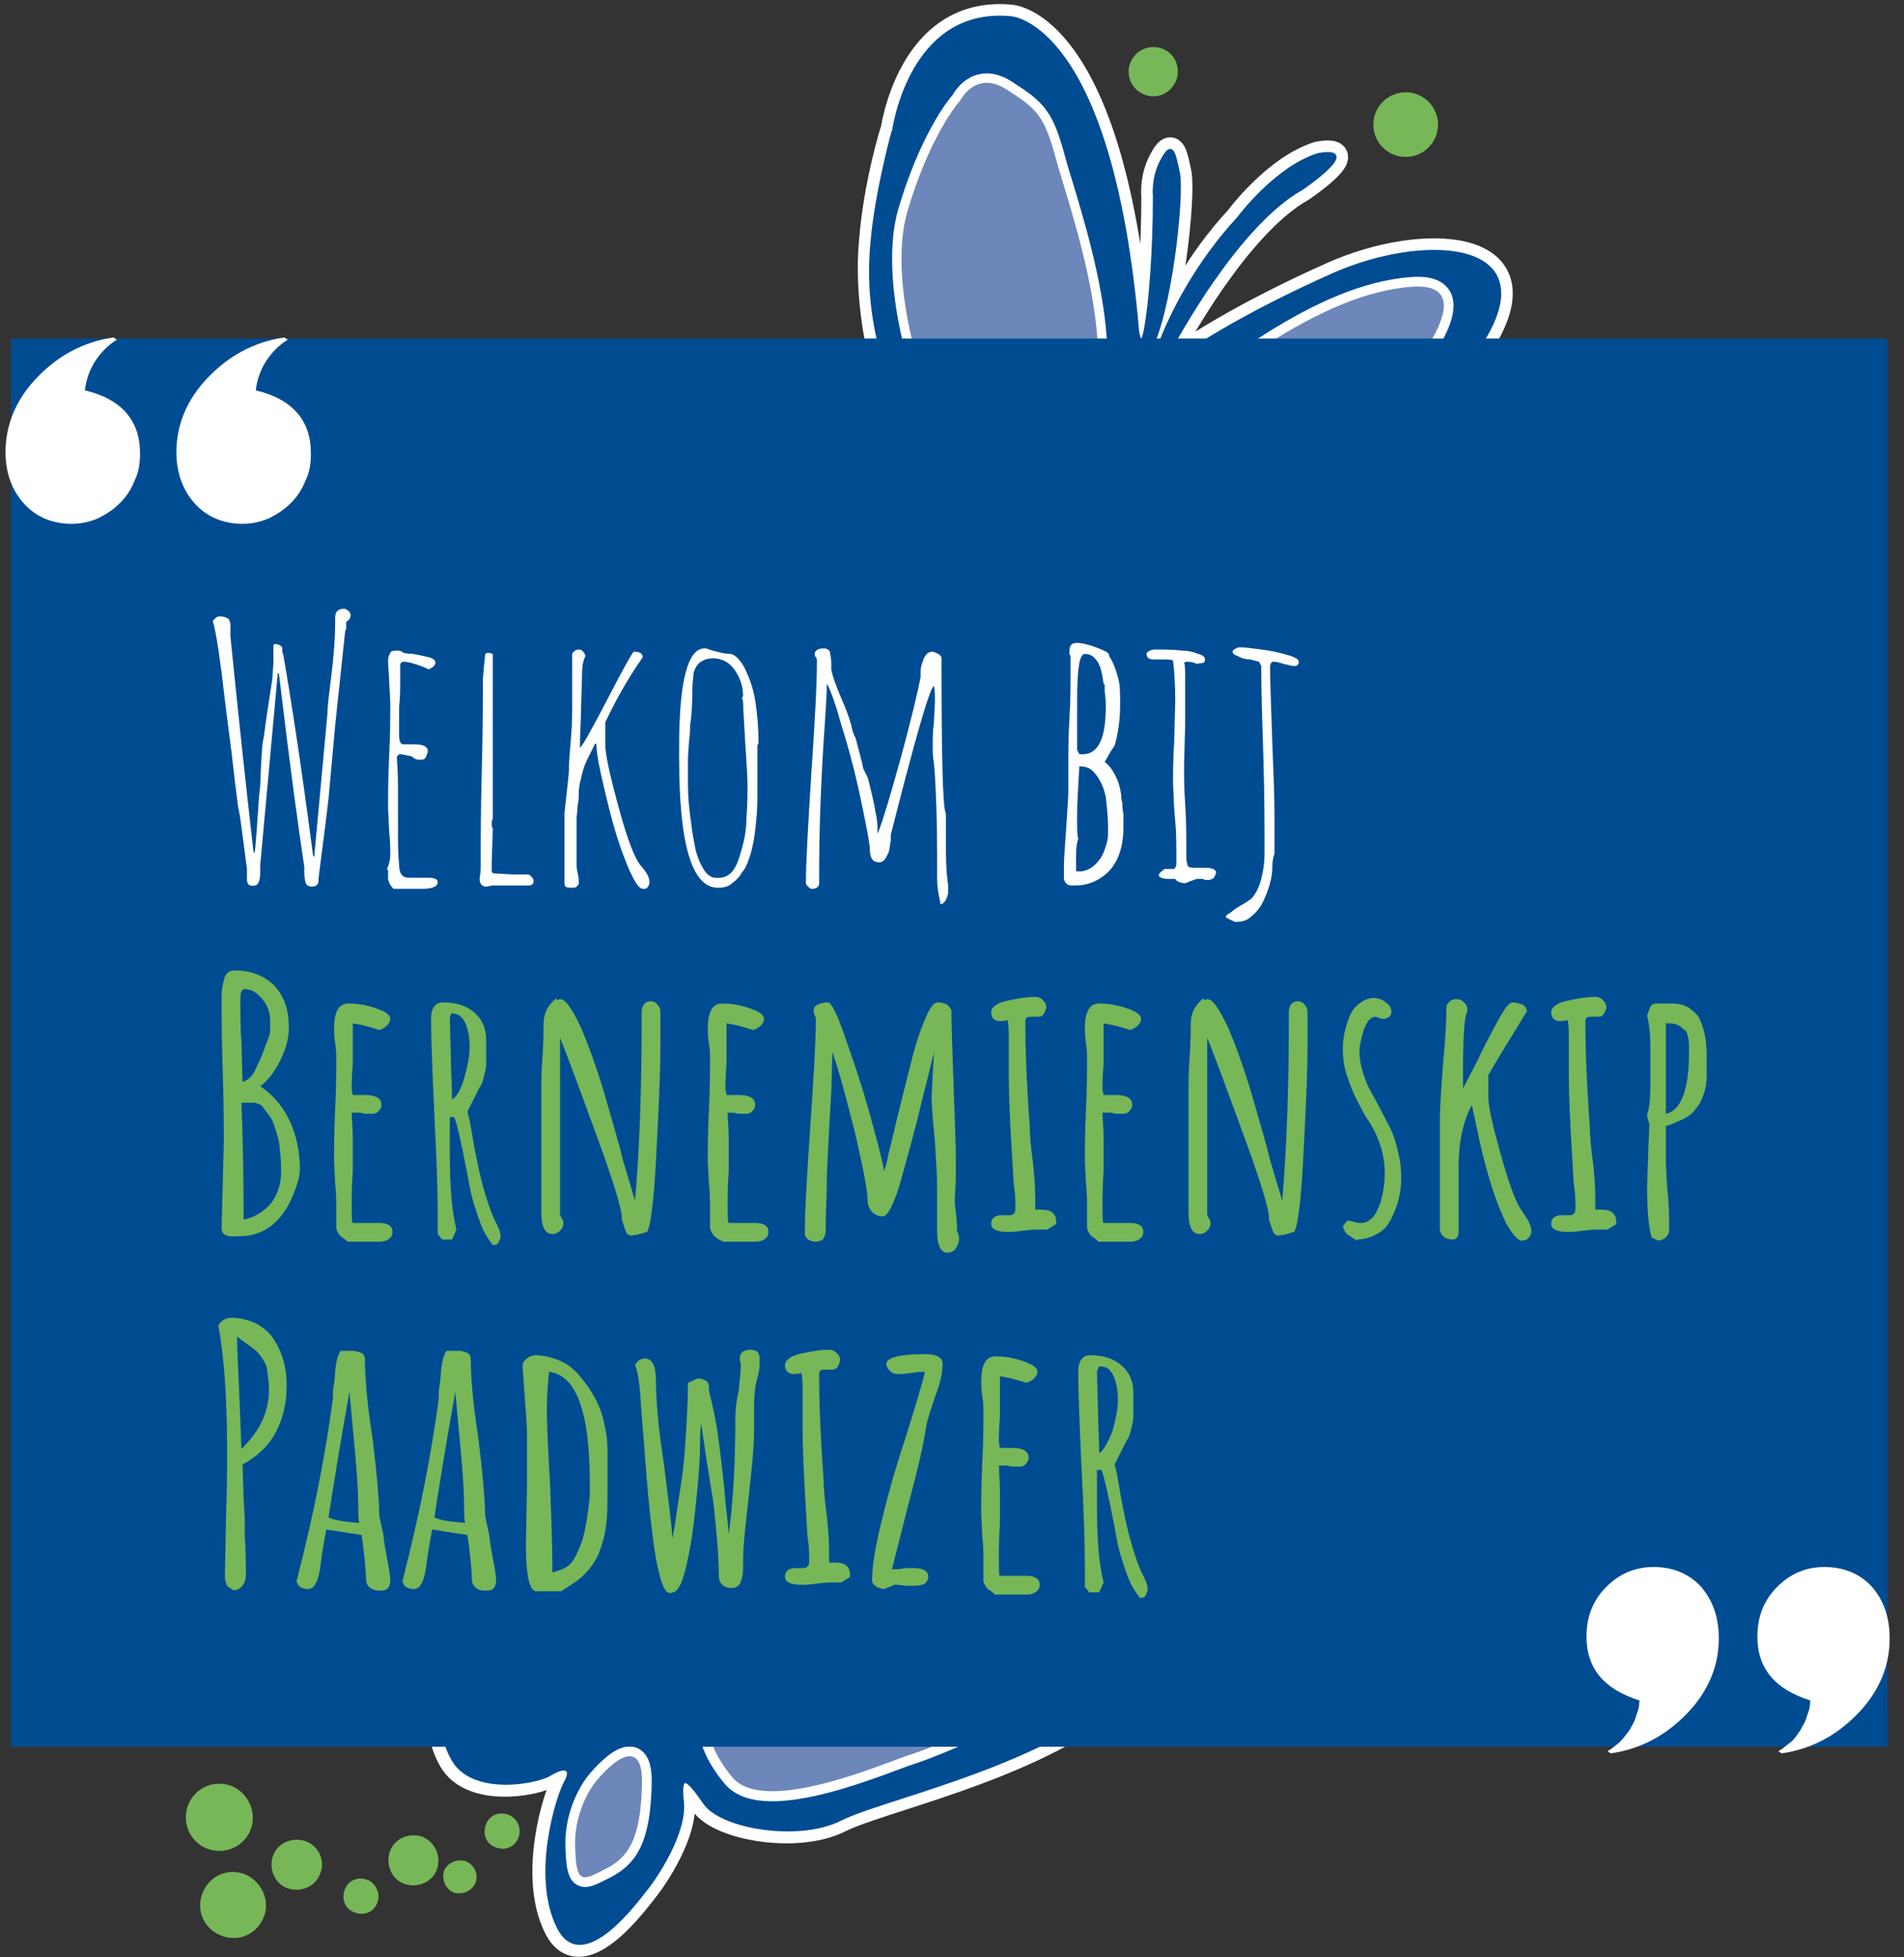 <svg xmlns="http://www.w3.org/2000/svg" xmlns:xlink="http://www.w3.org/1999/xlink" id="Laag_1" x="0px" y="0px" viewBox="0 0 172.7 177.5" xml:space="preserve"><rect x="0" y="0" width="172.7" height="177.5" fill="#333333" stroke="none"/><g>	<g>		<defs>			<rect id="SVGID_1_" x="76.4" y="-1.2" width="71.4" height="73.2"></rect>		</defs>		<clipPath id="SVGID_00000001622092056369959650000010961017696201723033_">			<use xlink:href="#SVGID_1_"></use>		</clipPath>					<path clip-path="url(#SVGID_00000001622092056369959650000010961017696201723033_)" fill="none" stroke="#FFFFFF" stroke-width="2.355" d="   M81,11.9c0,0-1.5,4.8-1.9,9.9c-0.5,5,0.7,10.9,1.6,12.8c0.6,1.4,2.4,8.6,8.9,11.1c0,0,0.4,0.6-0.8,1c0,0-5,3.7-5.3,5.7   c0,0-0.8,2.4,1.7,4.6c2.6,2.3,7.2-0.8,8-2c0.8-1.2,1.6-1.3,1.5,0.1c-0.2,1.4,0.3,9,3.8,12.6c3.5,3.6,5.5-5.1,5.8-6.3   c0.3-1.2,1.4-6,0.1-8.5c-1.3-2.5-0.3-2.1,1.8-0.6c2.1,1.5,8.5,0.1,11.1-3.1c2.6-3.2,12.5-10.2,17.5-18.8c4.9-8.6-5.8-9.1-13.9-5.5   c-8.1,3.6-13.6,7.1-15.1,8.5c-1.5,1.4,0-1.2,0.4-1.8c0.4-0.7,6-11.2,11.9-14.5c0,0,5.6-3.8,1.5-3.1c-3.9,1.2-7.3,5.8-7.3,5.8   c-3.7,4-6.1,8.6-7.3,11.9c-1.2,3.3-0.8,0.3-0.8,0.3c2-3.6,3.1-14.3,2.7-16.3c-0.4-1.9-0.6-2.9-1.5-1.2c-0.9,1.6-0.7,3.3-0.7,3.3   c0,5.1-0.4,9.9-0.8,12c-0.4,2.2-0.7,0.3-0.7,0.3C100.8,2.1,91.7,1.6,91.7,1.6C82.4,0.7,81,12.1,81,12.1"></path>		<path clip-path="url(#SVGID_00000001622092056369959650000010961017696201723033_)" fill="#004C93" d="M81,11.9   c0,0-1.5,5.4-1.9,9.9c-0.3,3.1-0.3,7,1.6,12.8c0.5,1.5,2.4,8.6,8.9,11.1c0,0,0.4,0.6-0.8,1c0,0-5,3.7-5.3,5.7c0,0-0.8,2.4,1.7,4.6   c2.6,2.3,7.2-0.8,8-2c0.8-1.2,1.6-1.3,1.5,0.1c-0.2,1.4,0.3,9,3.8,12.6c3.5,3.6,5.5-5.1,5.8-6.3c0.3-1.2,1.4-6,0.1-8.5   c-1.3-2.5-0.3-2.1,1.8-0.6c2.1,1.5,8.5,0.1,11.1-3.1c2.6-3.2,12.5-10.2,17.5-18.8c4.9-8.6-5.8-9.1-13.9-5.5   c-8.1,3.6-13.6,7.1-15.1,8.5c-1.5,1.4,0-1.2,0.4-1.8c0.4-0.7,6-11.2,11.9-14.5c0,0,5.6-3.8,1.5-3.1c-3.9,1.2-7.3,5.8-7.3,5.8   c-3.7,4-6.1,8.6-7.3,11.9c-1.2,3.3-0.8,0.3-0.8,0.3c2-3.6,3.1-14.3,2.7-16.3c-0.4-1.9-0.6-2.9-1.5-1.2c-0.9,1.6-0.7,3.3-0.7,3.3   c0,5.1-0.4,9.9-0.8,12c-0.4,2.2-0.7,0.3-0.7,0.3C100.8,2.1,91.7,1.6,91.7,1.6C82.4,0.7,81,12.1,81,12.1"></path>					<path clip-path="url(#SVGID_00000001622092056369959650000010961017696201723033_)" fill="none" stroke="#004C93" stroke-width="0.257" d="   M81,11.9c0,0-1.5,5.4-1.9,9.9c-0.3,3.1-0.3,7,1.6,12.8c0.5,1.5,2.4,8.6,8.9,11.1c0,0,0.4,0.6-0.8,1c0,0-5,3.7-5.3,5.7   c0,0-0.8,2.4,1.7,4.6c2.6,2.3,7.2-0.8,8-2c0.8-1.2,1.6-1.3,1.5,0.1c-0.2,1.4,0.3,9,3.8,12.6c3.5,3.6,5.5-5.1,5.8-6.3   c0.3-1.2,1.4-6,0.1-8.5c-1.3-2.5-0.3-2.1,1.8-0.6c2.1,1.5,8.5,0.1,11.1-3.1c2.6-3.2,12.5-10.2,17.5-18.8c4.9-8.6-5.8-9.1-13.9-5.5   c-8.1,3.6-13.6,7.1-15.1,8.5c-1.5,1.4,0-1.2,0.4-1.8c0.4-0.7,6-11.2,11.9-14.5c0,0,5.6-3.8,1.5-3.1c-3.9,1.2-7.3,5.8-7.3,5.8   c-3.7,4-6.1,8.6-7.3,11.9c-1.2,3.3-0.8,0.3-0.8,0.3c2-3.6,3.1-14.3,2.7-16.3c-0.4-1.9-0.6-2.9-1.5-1.2c-0.9,1.6-0.7,3.3-0.7,3.3   c0,5.1-0.4,9.9-0.8,12c-0.4,2.2-0.7,0.3-0.7,0.3C100.8,2.1,91.7,1.6,91.7,1.6C82.4,0.7,81,12.1,81,12.1"></path>		<path clip-path="url(#SVGID_00000001622092056369959650000010961017696201723033_)" fill="#004C93" d="M177.5-15.5   c0,0-1.5,5.4-1.9,9.9c-0.3,3.1-0.3,7,1.6,12.8c0.5,1.5,2.4,8.6,8.9,11.1c0,0,0.4,0.6-0.8,1c0,0-5,3.7-5.3,5.7c0,0-0.8,2.4,1.7,4.6   c2.6,2.3,7.2-0.8,8-2c0.8-1.2,1.7-1.3,1.5,0.1c-0.2,1.4,0.3,9,3.8,12.6c3.5,3.6,5.5-5.1,5.8-6.3c0.3-1.2,1.4-6,0.1-8.5   c-1.3-2.5-0.3-2.1,1.8-0.6c2.1,1.5,8.5,0.1,11.1-3.1c2.6-3.2,12.5-10.2,17.5-18.8c4.9-8.6-5.8-9.1-13.9-5.5   c-8.1,3.6-13.6,7.1-15.1,8.5c-1.5,1.4,0-1.2,0.4-1.8s6-11.2,11.9-14.5c0,0,5.7-3.8,1.5-3.1c-3.9,1.2-7.3,5.8-7.3,5.8   c-3.7,4-6.1,8.6-7.3,11.9c-1.2,3.3-0.8,0.3-0.8,0.3c2-3.6,3.1-14.3,2.7-16.3c-0.4-1.9-0.6-2.9-1.5-1.2c-0.9,1.6-0.7,3.3-0.7,3.3   c0,5.1-0.4,9.9-0.8,12c-0.4,2.2-0.7,0.3-0.7,0.3c-2.4-27.8-11.5-28.3-11.5-28.3c-9.3-0.9-10.6,10.5-10.6,10.5"></path>					<path clip-path="url(#SVGID_00000001622092056369959650000010961017696201723033_)" fill="none" stroke="#004C93" stroke-width="0.257" d="   M177.5-15.5c0,0-1.5,5.4-1.9,9.9c-0.3,3.1-0.3,7,1.6,12.8c0.5,1.5,2.4,8.6,8.9,11.1c0,0,0.4,0.6-0.8,1c0,0-5,3.7-5.3,5.7   c0,0-0.8,2.4,1.7,4.6c2.6,2.3,7.2-0.8,8-2c0.8-1.2,1.7-1.3,1.5,0.1c-0.2,1.4,0.3,9,3.8,12.6c3.5,3.6,5.5-5.1,5.8-6.3   c0.3-1.2,1.4-6,0.1-8.5c-1.3-2.5-0.3-2.1,1.8-0.6c2.1,1.5,8.5,0.1,11.1-3.1c2.6-3.2,12.5-10.2,17.5-18.8c4.9-8.6-5.8-9.1-13.9-5.5   c-8.1,3.6-13.6,7.1-15.1,8.5c-1.5,1.4,0-1.2,0.4-1.8s6-11.2,11.9-14.5c0,0,5.7-3.8,1.5-3.1c-3.9,1.2-7.3,5.8-7.3,5.8   c-3.7,4-6.1,8.6-7.3,11.9c-1.2,3.3-0.8,0.3-0.8,0.3c2-3.6,3.1-14.3,2.7-16.3c-0.4-1.9-0.6-2.9-1.5-1.2c-0.9,1.6-0.7,3.3-0.7,3.3   c0,5.1-0.4,9.9-0.8,12c-0.4,2.2-0.7,0.3-0.7,0.3c-2.4-27.8-11.5-28.3-11.5-28.3c-9.3-0.9-10.6,10.5-10.6,10.5"></path>					<path clip-path="url(#SVGID_00000001622092056369959650000010961017696201723033_)" fill="none" stroke="#FFFFFF" stroke-width="1.962" d="   M97.3,54.1c0,0,1.8-6.4,3.4-1.4c1.6,5,1.1,6.8-0.2,8.5s-1.6,2.2-2.9-1C96.4,57,97.3,54.1,97.3,54.1z"></path>		<path clip-path="url(#SVGID_00000001622092056369959650000010961017696201723033_)" fill="#6D87BA" d="M97.3,54.1   c0,0,1.8-6.4,3.4-1.4c1.6,5,1.1,6.8-0.2,8.5s-1.6,2.2-2.9-1C96.4,57,97.3,54.1,97.3,54.1"></path>					<path clip-path="url(#SVGID_00000001622092056369959650000010961017696201723033_)" fill="none" stroke="#6D87BA" stroke-width="0.257" d="   M97.3,54.1c0,0,1.8-6.4,3.4-1.4c1.6,5,1.1,6.8-0.2,8.5s-1.6,2.2-2.9-1C96.4,57,97.3,54.1,97.3,54.1z"></path>					<path clip-path="url(#SVGID_00000001622092056369959650000010961017696201723033_)" fill="none" stroke="#FFFFFF" stroke-width="1.57" d="   M90.4,48.8c0,0,3-0.9,1,1.2c-1.9,2.1-1.9,2.8-4.3,2.8c-2.3-0.1-1.2-1.4-0.4-1.7C87.5,50.8,89.7,49.3,90.4,48.8z"></path>		<path clip-path="url(#SVGID_00000001622092056369959650000010961017696201723033_)" fill="#6D87BA" d="M90.4,48.8c0,0,3-0.9,1,1.2   c-1.9,2.1-1.9,2.8-4.3,2.8c-2.3-0.1-1.2-1.4-0.4-1.7C87.5,50.8,89.7,49.3,90.4,48.8"></path>					<path clip-path="url(#SVGID_00000001622092056369959650000010961017696201723033_)" fill="none" stroke="#6D87BA" stroke-width="0.257" d="   M90.4,48.8c0,0,3-0.9,1,1.2c-1.9,2.1-1.9,2.8-4.3,2.8c-2.3-0.1-1.2-1.4-0.4-1.7C87.5,50.8,89.7,49.3,90.4,48.8z"></path>					<path clip-path="url(#SVGID_00000001622092056369959650000010961017696201723033_)" fill="none" stroke="#FFFFFF" stroke-width="1.962" d="   M87.2,9.2c0,0,1.3-2.7,4-1c2.8,1.8,3.4,2.3,4.5,6.4c1.1,4.1,7,20.1,1.4,25.4c-5.6,5.3-9.8-1.2-11.4-2.3c-1.6-1.1-5.1-12-3.3-18.4   C84.3,12.8,86.8,9.6,87.2,9.2z"></path>					<path clip-path="url(#SVGID_00000001622092056369959650000010961017696201723033_)" fill="none" stroke="#FFFFFF" stroke-width="1.962" d="   M103.9,44.1c0,0-2.4-4.1,2.2-6.8c4.6-2.7,13.4-10.6,22-11.2c8.6-0.6-5.5,13.7-7,15c-1.5,1.3-9.5,10.2-13.2,7.9   C104.1,46.7,104.2,44.5,103.9,44.1z"></path>		<path clip-path="url(#SVGID_00000001622092056369959650000010961017696201723033_)" fill="#6D87BA" d="M103.9,44.1   c0,0-2.4-4.1,2.2-6.8c4.6-2.7,13.4-10.6,22-11.2c8.6-0.6-5.5,13.7-7,15c-1.5,1.3-9.5,10.2-13.2,7.9   C104.1,46.7,104.2,44.5,103.9,44.1"></path>					<path clip-path="url(#SVGID_00000001622092056369959650000010961017696201723033_)" fill="none" stroke="#6D87BA" stroke-width="0.196" d="   M103.9,44.1c0,0-2.4-4.1,2.2-6.8c4.6-2.7,13.4-10.6,22-11.2c8.6-0.6-5.5,13.7-7,15c-1.5,1.3-9.5,10.2-13.2,7.9   C104.1,46.7,104.2,44.5,103.9,44.1z"></path>		<path clip-path="url(#SVGID_00000001622092056369959650000010961017696201723033_)" fill="#6D87BA" d="M87.2,9.2c0,0,1.3-2.7,4-1   c2.8,1.8,3.4,2.3,4.5,6.4c1.1,4.1,7,20.1,1.4,25.4c-5.6,5.3-9.8-1.2-11.4-2.3c-1.6-1.1-5.1-12-3.3-18.4   C84.3,12.8,86.8,9.6,87.2,9.2"></path>					<path clip-path="url(#SVGID_00000001622092056369959650000010961017696201723033_)" fill="none" stroke="#6D87BA" stroke-width="0.257" d="   M87.2,9.2c0,0,1.3-2.7,4-1c2.8,1.8,3.4,2.3,4.5,6.4c1.1,4.1,7,20.1,1.4,25.4c-5.6,5.3-9.8-1.2-11.4-2.3c-1.6-1.1-5.1-12-3.3-18.4   C84.3,12.8,86.8,9.6,87.2,9.2z"></path>	</g>	<g>		<path fill="#77B758" stroke="#77B758" stroke-width="0.265" d="M69.1,69c0,1.6-1.3,2.9-2.9,2.9c-1.6,0-2.9-1.3-2.9-2.9   c0-1.6,1.3-2.9,2.9-2.9C67.8,66.1,69.1,67.4,69.1,69z"></path>		<path fill="#77B758" stroke="#77B758" stroke-width="0.265" d="M73.1,76c0,1.6-1.3,2.9-2.9,2.9c-1.6,0-2.9-1.3-2.9-2.9   c0-1.6,1.3-2.9,2.9-2.9C71.8,73.1,73.1,74.4,73.1,76z"></path>		<path fill="#77B758" stroke="#77B758" stroke-width="0.265" d="M76.4,70.4c0,1.2-1,2.1-2.1,2.1c-1.2,0-2.1-1-2.1-2.1   c0-1.2,1-2.1,2.1-2.1C75.5,68.2,76.4,69.2,76.4,70.4z"></path>		<path fill="#77B758" stroke="#77B758" stroke-width="0.265" d="M82.2,71c0,0.8-0.7,1.5-1.5,1.5c-0.8,0-1.5-0.7-1.5-1.5   c0-0.8,0.7-1.5,1.5-1.5C81.6,69.5,82.2,70.2,82.2,71z"></path>		<path fill="#77B758" stroke="#77B758" stroke-width="0.265" d="M86.1,66.2c0,1.2-1,2.1-2.1,2.1c-1.2,0-2.1-1-2.1-2.1   c0-1.2,1-2.1,2.1-2.1C85.1,64.1,86.1,65,86.1,66.2z"></path>		<path fill="#77B758" stroke="#77B758" stroke-width="0.265" d="M92,60.8c0,0.8-0.7,1.5-1.5,1.5c-0.8,0-1.5-0.7-1.5-1.5   c0-0.8,0.7-1.5,1.5-1.5C91.3,59.3,92,59.9,92,60.8z"></path>		<path fill="#77B758" stroke="#77B758" stroke-width="0.265" d="M89.8,66c0,0.8-0.6,1.4-1.4,1.4c-0.8,0-1.4-0.6-1.4-1.4   c0-0.8,0.6-1.4,1.4-1.4C89.2,64.7,89.8,65.3,89.8,66z"></path>		<path fill="#77B758" stroke="#77B758" stroke-width="0.265" d="M106.7,6.5c0,1.1-0.9,2.1-2.1,2.1c-1.1,0-2.1-0.9-2.1-2.1   c0-1.1,0.9-2.1,2.1-2.1C105.8,4.4,106.7,5.3,106.7,6.5z"></path>		<circle fill="#77B758" stroke="#77B758" stroke-width="0.265" cx="127.5" cy="11.3" r="2.8"></circle>	</g></g><g>	<g>		<path fill="#77B758" stroke="#77B758" stroke-width="0.265" d="M22.6,165.9c-0.6,1.5-2.3,2.2-3.8,1.6c-1.5-0.6-2.2-2.3-1.6-3.8   c0.6-1.5,2.3-2.2,3.8-1.6C22.4,162.7,23.2,164.4,22.6,165.9z"></path>		<path fill="#77B758" stroke="#77B758" stroke-width="0.265" d="M23.8,173.8c-0.6,1.5-2.2,2.2-3.7,1.6c-1.5-0.6-2.2-2.2-1.6-3.7   c0.6-1.5,2.2-2.2,3.7-1.6C23.6,170.7,24.4,172.4,23.8,173.8z"></path>		<path fill="#77B758" stroke="#77B758" stroke-width="0.265" d="M28.9,169.9c-0.4,1.1-1.7,1.6-2.8,1.2c-1.1-0.4-1.6-1.7-1.2-2.8   c0.4-1.1,1.7-1.6,2.8-1.2C28.8,167.5,29.4,168.8,28.9,169.9z"></path>		<path fill="#77B758" stroke="#77B758" stroke-width="0.265" d="M34.1,172.5c-0.3,0.8-1.1,1.1-1.9,0.8c-0.8-0.3-1.1-1.1-0.8-1.9   c0.3-0.8,1.1-1.1,1.9-0.8C34,170.9,34.4,171.8,34.1,172.5z"></path>		<path fill="#77B758" stroke="#77B758" stroke-width="0.265" d="M39.5,169.5c-0.4,1.1-1.7,1.6-2.8,1.2c-1.1-0.4-1.6-1.7-1.2-2.8   c0.4-1.1,1.7-1.6,2.8-1.2C39.4,167.2,39.9,168.4,39.5,169.5z"></path>		<path fill="#77B758" stroke="#77B758" stroke-width="0.265" d="M46.9,166.6c-0.3,0.8-1.1,1.1-1.9,0.8c-0.8-0.3-1.1-1.1-0.8-1.9   c0.3-0.8,1.1-1.1,1.9-0.8C46.8,165,47.2,165.8,46.9,166.6z"></path>		<path fill="#77B758" stroke="#77B758" stroke-width="0.265" d="M43,170.7c-0.3,0.7-1.1,1-1.8,0.8c-0.7-0.3-1-1.1-0.8-1.8   c0.3-0.7,1.1-1,1.8-0.8C42.9,169.2,43.3,170,43,170.7z"></path>		<path fill="#77B758" stroke="#77B758" stroke-width="0.265" d="M80.5,121.4c-0.4,1.1-1.6,1.6-2.7,1.2c-1.1-0.4-1.6-1.6-1.2-2.7   c0.4-1.1,1.6-1.6,2.7-1.2C80.4,119.1,80.9,120.3,80.5,121.4z"></path>		<circle fill="#77B758" stroke="#77B758" stroke-width="0.265" cx="98.1" cy="133.5" r="2.8"></circle>	</g>	<path fill="none" stroke="#FFFFFF" stroke-width="2.429" d="M53,116.5c0,0-2.6,4.9-3.7,7.7s-4.3,11.6-4.9,13s-0.7,8.9,5,13.7  c0,0,0.2,0.7-1.2,0.6c0,0-6.3,1.4-7.3,3.2c0,0-1.7,1.8,0.1,4.9c1.8,3.1,7.5,2.1,8.8,1.3c1.3-0.8,2.1-0.6,1.4,0.7  c-0.7,1.2-3,8.4-0.7,13.1c2.2,4.6,7.3-2.5,8.1-3.5s3.5-5,3.2-7.8c-0.3-2.8,0.5-2.1,2,0.1c1.5,2.2,8.5,3.4,12.3,1.5  c3.8-1.9,16.2-4.4,24.3-10.4s-2.5-10.6-12-10.5c-9.5,0.1-16.2,1.2-18.2,1.9s0.4-1.1,1-1.5c0.6-0.5,10.1-7.9,17.2-8.6  c0,0,7-1.2,2.7-2.3c-4.3-0.4-9.5,2.5-9.5,2.5c-5.1,2.2-9.2,5.5-11.6,8s-0.9,0-0.9,0c3.3-2.5,8.3-12,8.6-13.9  c0.3-1.9,0.5-2.9-1.1-1.7s-1.8,2.8-1.8,2.8c-1.8,4.7-3.9,8.9-5.1,10.7c-1.2,1.8-0.8,0-0.8,0c7.6-26.5-1.4-30.6-1.4-30.6  c-9-4.4-14.5,5.5-14.5,5.5"></path>	<path fill="#004C93" stroke="#004C93" stroke-width="0.265" d="M53,116.5c0,0-2.6,4.8-4.2,7.4c-2.1,3.3-3.7,11.8-4.3,13.3  s-0.7,8.9,5,13.7c0,0,0.2,0.7-1.2,0.6c0,0-6.3,1.4-7.3,3.2c0,0-1.7,1.8,0.1,4.9c1.8,3.1,7.5,2.1,8.8,1.3c1.3-0.8,2.1-0.6,1.4,0.7  c-0.7,1.2-3,8.4-0.7,13.1c2.2,4.6,7.3-2.5,8.1-3.5s3.5-5,3.2-7.8c-0.3-2.8,0.5-2.1,2,0.1c1.5,2.2,8.5,3.4,12.3,1.5  c3.8-1.9,16.2-4.4,24.3-10.4s-2.5-10.6-12-10.5c-9.5,0.1-16.2,1.2-18.2,1.9s0.4-1.1,1-1.5c0.6-0.5,10.1-7.9,17.2-8.6  c0,0,7-1.2,2.7-2.3c-4.3-0.4-9.5,2.5-9.5,2.5c-5.1,2.2-9.2,5.5-11.6,8s-0.9,0-0.9,0c3.3-2.5,8.3-12,8.6-13.9  c0.3-1.9,0.5-2.9-1.1-1.7s-1.8,2.8-1.8,2.8c-1.8,4.7-3.9,8.9-5.1,10.7c-1.2,1.8-0.8,0-0.8,0c7.6-26.5-1.4-30.6-1.4-30.6  c-9-4.4-14.5,5.5-14.5,5.5"></path>	<path fill="none" stroke="#FFFFFF" stroke-width="2.024" d="M54.1,161.7c0,0,4.1-5.2,4,0s-1.3,6.7-3.3,7.7c-2,1-2.4,1.4-2.5-2  S54.1,161.7,54.1,161.7z"></path>	<path fill="#6E87BA" stroke="#6E87BA" stroke-width="0.265" d="M54.1,161.7c0,0,4.1-5.2,4,0s-1.3,6.7-3.3,7.7c-2,1-2.4,1.4-2.5-2  S54.1,161.7,54.1,161.7z"></path>	<path fill="none" stroke="#FFFFFF" stroke-width="1.619" d="M49.1,154.1c0,0,3.3,0.4,0.6,1.5c-2.7,1.2-2.9,1.8-5.3,0.9  c-2.3-1-0.7-1.7,0.2-1.7C45.5,154.8,48.2,154.3,49.1,154.1z"></path>	<path fill="#6E87BA" stroke="#6E87BA" stroke-width="0.265" d="M49.1,154.1c0,0,3.3,0.4,0.6,1.5c-2.7,1.2-2.9,1.8-5.3,0.9  c-2.3-1-0.7-1.7,0.2-1.7C45.5,154.8,48.2,154.3,49.1,154.1z"></path>	<path fill="none" stroke="#FFFFFF" stroke-width="2.024" d="M60.2,116.4c0,0,2.2-2,4.4,0.7c2.1,2.7,2.6,3.5,2.2,7.7  c-0.3,4.2-0.2,21.2-7.8,23.9c-7.6,2.7-9.4-5-10.6-6.6c-1.2-1.6-0.8-13.1,3.4-18.2C56,118.7,59.7,116.6,60.2,116.4z"></path>	<path fill="none" stroke="#FFFFFF" stroke-width="2.024" d="M64.4,155.1c0,0-0.9-4.7,4.6-5.4c5.6-0.7,17.3-4.5,26.1-1.7  c8.8,2.8-10.5,10.4-12.5,11c-2,0.6-13.2,5.6-16.1,2.1C63.6,157.6,64.5,155.6,64.4,155.1z"></path>	<path fill="#6E87BA" stroke="#6E87BA" stroke-width="0.202" d="M64.4,155.1c0,0-0.9-4.7,4.6-5.4c5.6-0.7,17.3-4.5,26.1-1.7  c8.8,2.8-10.5,10.4-12.5,11c-2,0.6-13.2,5.6-16.1,2.1C63.6,157.6,64.5,155.6,64.4,155.1z"></path>	<path fill="#6E87BA" stroke="#6E87BA" stroke-width="0.265" d="M60.2,116.4c0,0,2.2-2,4.4,0.7c2.1,2.7,2.6,3.5,2.2,7.7  c-0.3,4.2-0.2,21.2-7.8,23.9c-7.6,2.7-9.4-5-10.6-6.6c-1.2-1.6-0.8-13.1,3.4-18.2C56,118.7,59.7,116.6,60.2,116.4z"></path></g><rect x="1" y="30.7" fill="#004C93" width="170.2" height="127.7"></rect><g>	<path fill="#FFFFFF" d="M12.7,41.1c0,0.9-0.1,1.7-0.5,2.5c-0.3,0.8-0.8,1.5-1.3,2c-0.6,0.6-1.2,1-2,1.4c-0.7,0.3-1.5,0.5-2.4,0.5  c-1.7,0-3.2-0.6-4.3-1.8c-1.1-1.2-1.7-2.8-1.7-4.7c0-2.4,0.9-4.7,2.8-6.7c1.9-2,4.2-3.3,7-3.7l0.3,0.2c-0.8,0.5-1.4,1.1-2,2  c-0.5,0.8-0.8,1.7-0.9,2.6C11.1,36.2,12.7,38.2,12.7,41.1z M28.2,41.1c0,0.9-0.1,1.7-0.5,2.5c-0.3,0.8-0.8,1.5-1.3,2  c-0.6,0.6-1.2,1-2,1.4c-0.7,0.3-1.5,0.5-2.4,0.5c-1.7,0-3.2-0.6-4.3-1.8c-1.1-1.2-1.7-2.8-1.7-4.7c0-2.4,0.9-4.7,2.8-6.7  c1.9-2,4.2-3.3,7-3.7l0.3,0.2c-0.8,0.5-1.4,1.1-2,2c-0.5,0.8-0.8,1.7-0.9,2.6C26.6,36.2,28.2,38.2,28.2,41.1z"></path></g><g>	<path fill="#FFFFFF" d="M155.9,148.6c0,2.4-0.9,4.7-2.8,6.7c-1.9,2-4.2,3.3-7,3.7l-0.3-0.2c0.4-0.2,0.7-0.5,1.1-0.8  c0.3-0.3,0.6-0.7,0.9-1.1c0.2-0.4,0.5-0.8,0.6-1.3c0.2-0.5,0.3-0.9,0.3-1.4c-3.2-1-4.8-2.9-4.8-5.8c0-1.8,0.6-3.3,1.8-4.5  c1.2-1.2,2.6-1.8,4.3-1.8c1.7,0,3.2,0.6,4.3,1.8C155.4,145.2,155.9,146.7,155.9,148.6z M171.4,148.6c0,2.4-0.9,4.7-2.8,6.7  c-1.9,2-4.2,3.3-7,3.7l-0.3-0.2c0.4-0.2,0.7-0.5,1.1-0.8s0.6-0.7,0.9-1.1c0.2-0.4,0.5-0.8,0.6-1.3c0.2-0.5,0.3-0.9,0.3-1.4  c-3.2-1-4.8-2.9-4.8-5.8c0-1.8,0.6-3.3,1.8-4.5c1.2-1.2,2.6-1.8,4.3-1.8c1.7,0,3.2,0.6,4.3,1.8  C170.9,145.2,171.4,146.7,171.4,148.6z"></path></g><g>	<path fill="#FFFFFF" d="M22.4,79.7v-0.4c0-0.1,0-0.2,0-0.3v-0.2L21.9,75c-0.1-0.8-0.2-1.4-0.3-1.8c-0.2-1.5-0.4-3.2-0.6-5  c-0.2-1.5-0.5-3.8-0.9-7.2L20,60.3c-0.3-2.4-0.6-3.7-0.7-4c0.1-0.1,0.2-0.2,0.3-0.3c0.1-0.1,0.3-0.1,0.4-0.1c0.3,0,0.5,0.1,0.7,0.2  c0.1,0.1,0.2,0.3,0.2,0.6v0.3v0.3v0.4c0.7,7,1.4,13.5,2.1,19.6h0.1c0.1-0.6,0.2-2.3,0.4-5.1l0.1-0.9c0.1-2.7,0.2-4.1,0.3-4.3  c0.1-0.6,0.2-1.6,0.4-2.8l0.4-2.6l0.1-1.5c0-0.3,0-0.5,0-0.7c0-0.2,0-0.3,0-0.4l0-0.4c0,0,0-0.1,0-0.1c0,0,0.1-0.1,0.1-0.1  c0.3,0,0.5,0.1,0.6,0.2c0.1,0.1,0.1,0.1,0.1,0.2c0,0.1,0,0.2,0,0.3l0.1,0.3c0.2,1.1,0.7,4.1,1.4,8.8c0.7,4.8,1.1,7.9,1.3,9.4  l0.1,0.1l1.2-13c0-0.8,0.2-2.1,0.4-3.8c0.2-1.8,0.3-3.2,0.3-4.3l0-0.3v-0.3c0-0.3,0.1-0.5,0.2-0.6c0.1-0.1,0.3-0.2,0.6-0.2  c0.1,0,0.3,0.1,0.4,0.2c0.1,0.1,0.2,0.2,0.2,0.4c0,0.2-0.1,0.4-0.4,0.6c0,0,0,0.1,0,0.2c0,0.1,0,0.3,0,0.4c0,0.1-0.1,0.2-0.1,0.3  c-0.2,1.9-0.5,4.7-0.9,8.5l-0.6,6.6l-0.3,2.5L29.1,78l-0.2,1.6c0,0.3,0,0.4-0.1,0.6c-0.1,0.1-0.2,0.2-0.5,0.2  c-0.3,0-0.5-0.1-0.6-0.4c0-0.1-0.1-0.4-0.1-0.9l0-0.5c-0.5-3.3-1.3-9.1-2.3-17.5L25.2,61l0,0v0l-1.6,17.5v0.6  c0,0.8-0.2,1.2-0.5,1.2C22.6,80.4,22.4,80.2,22.4,79.7z"></path>	<path fill="#FFFFFF" d="M35.2,79.7v-0.4c0-0.1,0-0.2,0-0.4l-0.1-0.1c0.2-0.4,0.3-0.9,0.3-1.3c0-0.5,0-1.2-0.1-2.1l-0.1-2.1  c0-1.1,0-2.7,0.1-4.8c0.1-1.9,0.1-3.5,0.1-4.8l-0.1-1.9c0-0.6-0.1-1.2-0.1-1.9c0-0.3,0.1-0.5,0.2-0.7s0.4-0.2,0.7-0.2  c0.2,0,0.4,0.1,0.5,0.2c0,0,0.4,0.1,0.9,0.1c0.5,0.1,1,0.2,1.4,0.3c0.4,0.1,0.6,0.3,0.6,0.5c0,0.2-0.2,0.4-0.6,0.6  C37.8,60.2,37,60,36.5,60l-0.2,0.2c0,0.2,0,0.7,0,1.4c0,0.9,0,1.7-0.1,2.5c0,0.7,0,1.6,0,2.5c0,0.6,0.1,0.9,0.4,0.9l0.5,0  c0.2,0,0.4,0,0.5,0c0.8,0,1.2,0.2,1.2,0.6c0,0.2-0.1,0.4-0.2,0.6c-0.1,0.2-0.3,0.2-0.5,0.2c-0.3,0-0.6-0.1-0.7-0.3l-1-0.2h-0.2  l-0.2,0.2v0.1c0,0.4,0.1,1.2,0.1,2.5c0,0.8,0,1.6,0,2.3l0,2.3c0,0.8,0,1.7,0.1,2.6c0,0.5,0.1,0.8,0.3,1c0.2,0.2,0.5,0.2,1.1,0.2  l0.6,0c0.2,0,0.4,0,0.6,0c0.6,0,0.9,0.1,0.9,0.4c0,0.4-0.5,0.6-1.4,0.6h-2.6C35.5,80.4,35.3,80.2,35.2,79.7z"></path>	<path fill="#FFFFFF" d="M43.5,79.7c0-0.1,0.1-0.5,0.1-1.1c0-2,0-4.9,0.1-8.7c0.1-3.8,0.1-6.6,0.1-8.3l0.1-1.2l0.1-1  c0-0.1,0.1-0.2,0.2-0.2c0.1,0,0.3,0,0.4,0.1l0.1,0c0,0.5,0,0.9,0,1.3v1.2v3.5c0,1,0,2.2,0,3.5c0,0.1,0,0.3,0,0.7l0,0.7  c0,0.4,0,0.9,0,1.3c0,0.5,0,0.9,0,1.3l0,1.4l-0.1,0.3l0,0c0,0.1,0,0.1,0,0.1v0.1c0,0.2,0,0.3,0.1,0.4l-0.1,3.1v0.2  c0,0.4,0,0.6,0,0.6c0,0.1,0.1,0.2,0.2,0.2l1.7,0.1c0.5,0,0.8,0,1,0s0.3,0,0.3,0h0.1c0.1,0,0.2,0.1,0.3,0.2c0.1,0.1,0.2,0.2,0.2,0.4  c0,0.3-0.2,0.4-0.5,0.4c-0.4,0-1.2,0-2.7,0l0.1,0c-0.2,0-0.4,0-0.6,0c-0.2,0-0.4,0.1-0.6,0.1C43.7,80.4,43.5,80.1,43.5,79.7z"></path>	<path fill="#FFFFFF" d="M56.6,77.7c-0.7-1.8-1.2-3.7-1.7-5.8c-0.5-2.1-0.8-3.5-0.8-4.4L54,67.4l-0.5,1c-0.2,0.4-0.4,0.8-0.5,1.1  c-0.1,0.3-0.2,0.6-0.3,1.1c-0.1,0.4-0.2,0.8-0.2,1.2c0,0.4,0,0.8-0.1,1.2l-0.1,1.2v4.1c0,0.2,0,0.5,0.1,0.9  c0.1,0.4,0.1,0.7,0.1,0.9c0,0.1-0.1,0.2-0.2,0.3c-0.1,0.1-0.2,0.1-0.4,0.1c-0.3,0-0.5,0-0.6-0.1c-0.1-0.1-0.1-0.3-0.1-0.5v-6  c0-0.3,0.1-1,0.2-2c0.1-1,0.2-1.7,0.2-2c0-0.9,0.1-1.9,0.2-3.1c0.1-1.2,0.1-2.2,0.1-3.1v-4.4c0.1-0.2,0.3-0.4,0.6-0.4  c0.2,0,0.3,0.1,0.4,0.2c0.1,0.1,0.2,0.3,0.2,0.4c-0.2,0.4-0.3,0.9-0.3,1.5l-0.1,3.4c0,1-0.1,2.2-0.1,3.4c0.2-0.1,1-1.5,2.5-4.4  c1.5-2.9,2.3-4.3,2.4-4.3c0.6,0,0.8,0.2,0.8,0.5c-1.4,2-2.5,4-3.4,5.9l0,1c0,0.3,0,0.6,0,1c0,0.9,0.4,2.7,1.1,5.3  c0.7,2.6,1.3,4.4,1.9,5.4c0.2,0.3,0.4,0.5,0.4,0.5c0.2,0.3,0.4,0.5,0.5,0.8c0.1,0.2,0.1,0.4,0.1,0.6c0,0.1-0.1,0.3-0.2,0.4  c-0.1,0.1-0.2,0.1-0.4,0.1C57.9,80.6,57.3,79.6,56.6,77.7z"></path>	<path fill="#FFFFFF" d="M61.6,68.8v-1.1c0-6,0.8-8.9,2.3-8.9c0.1,0,0.3,0,0.4,0.1c0.7,0.2,1.4,0.4,2,0.4c0.4,0.1,0.8,0.5,1.2,1.2  c0.4,0.8,0.8,1.8,1,3c0.2,1.3,0.3,2.5,0.3,3.9l-0.1,0.2c0,0.7,0,1.3,0,1.9l0,1.9c0,1.1,0,2.1-0.1,2.9c-0.1,1.3-0.3,2.5-0.6,3.4  c-0.2,0.6-0.4,1.1-0.7,1.4c-0.2,0.4-0.5,0.7-0.9,1c-0.3,0.3-0.8,0.4-1.2,0.4C62.8,80.6,61.6,76.7,61.6,68.8z M67,77.9  c0.4-1.2,0.7-2.4,0.7-3.6c0.1-1.3,0.1-2.3,0.1-3.1c0-0.9-0.1-2.1-0.2-3.8c-0.1-1.9-0.2-3.1-0.2-3.8l-0.1-0.3l0.1-0.2  c0-0.9-0.3-1.7-0.8-2.4c-0.5-0.7-1.2-1-1.9-1c-1,0-1.6,0.5-1.8,1.4c0,0.3-0.1,0.8-0.1,1.4c0,1.6-0.1,2.7-0.2,3.2  c0,0.3,0,0.8-0.1,1.5l-0.1,1.5c0,0.5,0,0.9,0,1.2l0,1.3c0,1,0.1,2.2,0.3,3.5c0.1,1,0.3,1.8,0.4,2.4c0.2,0.7,0.4,1.2,0.7,1.7  c0.3,0.5,0.7,0.8,1.1,0.8C66,79.7,66.6,79.1,67,77.9z"></path>	<path fill="#FFFFFF" d="M85,79.6v-2.1c0-3.1-0.1-5.5-0.2-7.2l-0.1-1.2c-0.1-0.5-0.1-1-0.1-1.4c0-0.7,0-1.4,0.1-2l0.1-2  c0-0.7,0-1.2-0.1-1.5c-0.4,0.3-1.7,4.8-3.9,13.5l0,0.5c-0.1,0.5-0.1,1-0.3,1.3c-0.1,0.2-0.2,0.4-0.3,0.5c-0.1,0.1-0.3,0.2-0.4,0.2  c-0.3,0-0.6-0.1-0.7-0.3s-0.2-0.4-0.2-0.8c0-0.6-0.3-2.1-0.8-4.5c-0.5-2.4-1.1-4.7-1.8-6.9c-0.6-2.2-1.1-3.4-1.3-3.7  c0,0.7-0.1,2.5-0.3,5.3c-0.3,4.9-0.4,8.8-0.4,11.6l0,1.3c-0.1,0.3-0.3,0.4-0.7,0.4c-0.1,0-0.2-0.1-0.3-0.2  c-0.1-0.1-0.2-0.2-0.2-0.3c0-1.9,0.2-5.3,0.5-10.1c0.3-4.5,0.5-7.8,0.5-10.1c0-0.1,0-0.2-0.1-0.3c-0.1-0.1-0.1-0.2-0.1-0.3  c0-0.3,0.3-0.5,0.8-0.5c0.4,0,0.6,0.2,0.6,0.5c0.1,0.4,0.1,0.7,0.1,1l0,0.4c0.1,0.6,0.4,1.4,0.9,2.6c0.4,0.9,0.7,1.7,0.9,2.4  c0.1,0.5,0.2,0.9,0.4,1.2c0.3,1.2,0.6,2.2,0.7,2.8l0.4,0.8c0.1,0.3,0.2,0.8,0.4,1.6c0.2,0.8,0.3,1.5,0.4,2c0.1,0.5,0.1,1,0.1,1.5  c0.2-0.4,0.9-2.5,2-6.5c1.1-4,1.7-6.6,1.9-7.7c0,0,0-0.1,0-0.2s0-0.2,0-0.3c0-0.3,0.1-0.7,0.3-1.2c0.2-0.4,0.4-0.6,0.8-0.6  c0.1,0,0.3,0.1,0.5,0.2c0.2,0.1,0.3,0.3,0.3,0.4c0,8.9,0.1,13.6,0.4,14.1v1.7c0,0.5,0,1.1,0,1.7c0,1.4,0.1,2.4,0.2,3.1  c0,0,0,0.1,0,0.1c0,0,0,0.1,0,0.2c0,0.1,0,0.2,0,0.3c0,0.2-0.1,0.5-0.2,0.7c-0.1,0.2-0.3,0.4-0.5,0.4C85.3,81.6,85,81,85,79.6z   M84.6,62L84.6,62L84.6,62L84.6,62L84.6,62z"></path>	<path fill="#FFFFFF" d="M96.7,80.1c-0.1-0.1-0.2-0.3-0.2-0.5l0-1c0-0.8,0.1-1.9,0.2-3.4c0.1-1.7,0.2-2.8,0.2-3.4l0-1.4  c0-0.4,0-0.9,0-1.4c0-0.9,0-2.1,0.1-3.8c0.1-1.7,0.1-3,0.1-3.8l0-1.9l-0.1-0.2v-0.2c0-0.6,0.2-0.8,0.7-0.8c0.3,0,0.9,0.1,1.7,0.4  c0.8,0.3,1.2,0.5,1.2,0.7v0.1c0.4,0.6,0.6,1.2,0.8,1.9s0.2,1.4,0.2,2.4c0,1.6-0.2,2.8-0.5,3.8h0c-0.1,0.2-0.3,0.4-0.5,0.8l-0.4,0.7  c0.4,0.3,0.7,0.7,1,1.3c0.3,0.6,0.4,1.1,0.5,1.7c0,0.2,0,0.4,0.1,0.7c0,0.3,0,0.6,0.1,1l0,0.8V75c0,2-0.6,3.6-1.9,4.5  c-0.7,0.5-1.5,0.8-2.5,0.8C97,80.3,96.9,80.3,96.7,80.1z M99.1,78.6c0.4-0.3,0.8-0.8,1-1.3s0.4-1.1,0.4-1.6l0-0.1v-0.3v-0.4  c0-0.9-0.1-1.7-0.2-2.6c-0.2-1.1-0.7-1.9-1.2-2.4c-0.3-0.3-0.7-0.4-1.2-0.4c-0.1,1.8-0.2,3.2-0.2,4.4v0.7c0,0.6,0,1.1,0.1,1.5  c-0.1,0.2-0.2,0.7-0.2,1.5v0.8l0,0.6C98.2,79.1,98.7,78.9,99.1,78.6z M98.2,68.4c1.4,0,2.1-1.4,2.1-4.3c0-0.2,0-0.7-0.1-1.4l0-0.6  l-0.1-0.1c-0.1-0.7-0.2-1.3-0.4-1.7c-0.1-0.3-0.3-0.5-0.5-0.7c-0.2-0.2-0.5-0.3-0.8-0.3c-0.5,0-0.7,1.4-0.7,4.2c0,0.5,0,0.9,0,1.1  v0.6v1.1c0,0.3,0,0.7,0,1.2V68l0.1,0.2l0.1,0.2H98.2z"></path>	<path fill="#FFFFFF" d="M106.6,79.7c-0.1,0-0.2,0-0.3,0h-0.3c-0.5,0-0.8-0.1-0.9-0.3c0-0.1,0.1-0.3,0.3-0.4l0.2-0.2h0.9l0.1-0.1  l0.1-0.3l0-0.4c0-1.3,0-2.5-0.1-3.5l-0.1-1.2l-0.1-2.3c0-0.8,0-2.1,0.1-3.7l0.1-3.7c0-1.6-0.1-2.9-0.2-3.7c-0.2-0.1-0.5-0.1-1-0.1  l-0.4,0c-0.1,0-0.3,0-0.4,0c-0.4,0-0.6-0.2-0.6-0.5c0-0.1,0.1-0.2,0.3-0.3c0.2-0.1,0.4-0.1,0.5-0.1c0.8,0,1.6,0,2.4,0.1  c0.5,0,1,0.1,1.5,0.3c0.4,0.1,0.6,0.3,0.6,0.5c0,0,0,0.1-0.1,0.3l-0.7,0.1c-0.1-0.1-0.5-0.2-0.9-0.2l-0.2,0.1  c0.1,0.2,0.1,0.8,0.1,1.7c0,1.4,0,2.7,0,3.8l-0.1,3.8c0,1,0,2.1,0.1,3.5c0.1,1.6,0.1,2.7,0.1,3.5v0.4c0,0.1,0,0.3,0,0.6  c0,0.5,0,0.8,0.1,0.9l0,0.1c0,0.2,0.2,0.3,0.7,0.3c0.2,0,0.4,0,0.5,0h0.5c0.6,0,0.9,0.2,0.9,0.4c0,0.2-0.1,0.3-0.2,0.5  c-0.1,0.1-0.3,0.2-0.5,0.2c-0.2,0-0.4,0-0.5-0.1c-0.2,0-0.4,0-0.5,0c-0.1,0-0.3,0.1-0.6,0.2c-0.3,0.1-0.4,0.2-0.6,0.2  C106.9,80,106.7,79.9,106.6,79.7z"></path>	<path fill="#FFFFFF" d="M111.2,83.2L111.2,83.2l0-0.1c0-0.1,0.2-0.2,0.5-0.4c0.3-0.3,0.7-0.5,1.2-0.8c0.5-0.3,0.7-0.5,0.7-0.5  c0.3-0.4,0.6-0.9,0.8-1.7c0.2-0.8,0.3-1.5,0.3-2.3c0-2.3,0-5.1-0.1-8.5c-0.1-3.2-0.2-6-0.2-8.5l-0.2-0.4c-0.1,0-0.4-0.1-0.8-0.2  c-0.4,0-0.8-0.1-1.1-0.3c-0.3-0.1-0.5-0.2-0.5-0.4c0-0.1,0.1-0.2,0.3-0.3c0.2-0.1,0.3-0.1,0.4-0.1c0.4,0,1.1,0.1,1.9,0.2  c0.9,0.1,1.7,0.3,2.4,0.5c0.7,0.2,1,0.4,1,0.6c0,0.1,0,0.2-0.1,0.3c-0.1,0.1-0.2,0.1-0.4,0.1c-0.1,0-0.4-0.1-0.9-0.2  c-0.3-0.1-0.6-0.2-0.9-0.2c-0.2,0-0.3,0.2-0.3,0.6c0,1.2,0.1,3.4,0.2,6.7c0.1,2.5,0.2,4.7,0.2,6.6v3.5c-0.1,0.3-0.2,0.7-0.2,1.3  c0,0.9-0.3,1.9-0.8,3c-0.3,0.6-0.6,1-1.1,1.4c-0.4,0.4-0.9,0.5-1.4,0.5H112L111.2,83.2z"></path>	<path fill="#77B758" d="M20.1,111.4l0.1-3.9l0.1-3.9c0-1.4,0-3.6-0.1-6.5c-0.1-2.9-0.1-5-0.1-6.5v-0.2c0-0.6,0.1-1.1,0.2-1.5  c0.1-0.6,0.5-0.9,1-0.9c1.5,0,2.7,0.5,3.6,1.4c0.9,1,1.3,2.2,1.3,3.8c0,1-0.3,2-0.8,3s-1.1,1.8-1.8,2.3c1.2,0.8,2.1,1.9,2.7,3.2  c0.6,1.3,0.9,2.8,0.9,4.3c0,0.7-0.3,1.7-0.8,2.8c-0.6,1.3-1.5,2.3-2.5,2.8c-0.6,0.3-1.3,0.5-2.1,0.5h-0.1  C20.6,112.2,20.1,112,20.1,111.4z M23.3,96.7c0.3-0.6,0.6-1.3,0.9-2.2c0.1-0.2,0.2-0.5,0.3-0.9v-1.1c0-0.6-0.2-1.3-0.7-1.9  c-0.5-0.6-1-0.9-1.6-0.9c-0.3,0-0.4,0.3-0.4,1c0,1.4,0,2.7,0.1,3.8l0.1,3.6C22.5,98,23,97.5,23.3,96.7z M24.6,109.1  c0.6-0.8,0.9-1.8,0.9-2.9c0-1-0.1-1.9-0.2-2.7c-0.2-0.8-0.4-1.4-0.6-1.9c-0.2-0.4-0.5-0.7-0.7-1c-0.2-0.3-0.4-0.5-0.6-0.5l-0.3-0.1  h-1.2c0.1,2.5,0.2,6,0.2,10.6C23.1,110.4,23.9,109.9,24.6,109.1z"></path>	<path fill="#77B758" d="M30.9,112.1c-0.2-0.2-0.3-0.4-0.4-0.7v-0.8v-0.6c0-0.2,0-0.4,0-0.7c0-0.4,0-1.1-0.1-2l-0.1-2  c0-1,0-2.6,0.1-4.7c0.1-1.9,0.1-3.4,0.1-4.7c0-0.3,0-0.7-0.1-1.3c-0.1-0.6-0.1-1.1-0.1-1.3c0-1.5,0.4-2.3,1.3-2.3  c0.7,0,1.5,0.1,2.4,0.4c0.9,0.3,1.4,0.6,1.4,1c0,0.2-0.1,0.4-0.3,0.6c-0.2,0.2-0.4,0.3-0.7,0.4c-0.9-0.3-1.7-0.5-2.4-0.6  c0,0.3,0,0.8,0,1.4c0,0.9,0,1.6,0,2.3c-0.1,1-0.1,1.8-0.1,2.3l0.1,0.5l0.5,0c0.2,0,0.4,0,0.6,0c1,0,1.5,0.3,1.5,0.9  c0,0.2-0.1,0.4-0.3,0.6c-0.2,0.2-0.4,0.2-0.7,0.2c-0.4,0-0.7,0-0.9-0.1h-0.8c0,0.6,0.1,1.4,0.1,2.4c0,1.1,0,2,0,2.9  c-0.1,1.3-0.1,2.3-0.1,2.9c0,1.2,0,1.8,0.1,1.8l1.1,0c0.4,0,0.8,0,1.3,0c0.8,0,1.2,0.3,1.2,0.8c0,0.3-0.1,0.5-0.4,0.7  c-0.3,0.2-0.6,0.2-1,0.2h-2.7C31.4,112.4,31.1,112.3,30.9,112.1z"></path>	<path fill="#77B758" d="M43.6,111c-0.4-1.1-0.8-2.3-1-3.4l-0.2-1.1c-0.6-3.1-1-4.8-1.2-5.2h-0.4c0,0.6,0,1.2,0,1.7v1.8  c0,2.9,0.2,5.1,0.6,6.7l-0.4,0.9h-0.9l-0.4-0.5l0-2.1c0-1.9-0.1-4.8-0.3-8.7c-0.2-4.2-0.3-7.1-0.3-8.7c0-1,0.4-1.5,1.1-1.5  c1.2,0,2.1,0.3,2.8,0.9c0.7,0.6,1.1,1.4,1.1,2.5v2.2c0,0.3-0.1,0.7-0.2,1.1c-0.1,0.4-0.2,0.8-0.4,1l-0.6,1.2l-0.5,1l0.2,0.8  l0.4,2.3c0.3,1.6,0.6,3,0.9,4c0.3,1,0.6,2,1,2.8l0.2,0.4c0.2,0.4,0.3,0.8,0.3,1c0,0.2-0.1,0.4-0.2,0.6s-0.3,0.2-0.5,0.2  C44.4,112.5,44,112,43.6,111z M42.1,97.8c0.3-1.1,0.5-2,0.5-2.9c0-0.7-0.1-1.3-0.3-1.9c-0.1-0.3-0.3-0.6-0.5-0.8  c-0.2-0.2-0.5-0.3-0.9-0.3L40.9,92l-0.1,0.3l0.1,3.8c0,1.1,0.1,2.3,0.1,3.6C41.4,99.5,41.8,98.8,42.1,97.8z"></path>	<path fill="#77B758" d="M56.9,111.9c-0.1-0.1-0.2-0.4-0.3-0.7l-0.2-0.6v-0.1v-0.1c0-0.7-0.7-3.1-2.2-7.2c-1.5-4.1-2.6-7.1-3.4-9.1  v16.1l0.1,0.2c0,0,0.1,0.1,0.1,0.2c0.1,0.1,0.1,0.2,0.1,0.3c0,0.3-0.1,0.5-0.3,0.7s-0.4,0.3-0.7,0.3c-0.7,0-1-0.7-1-2l0-5.5  c0-1.6,0-3.5,0-5.5c0-0.7,0-1.7,0.1-3c0.1-1.3,0.1-2.3,0.1-3c0-1,0.4-1.8,1.2-2.4v0.2c0.1,0,0.2-0.1,0.3-0.1c0.5,0,1.1,0.9,1.9,2.6  c0.6,1.4,1.1,2.8,1.6,4.3c0.5,1.5,1.1,3.7,1.9,6.5l0.3,1.2c0.5,1.7,0.9,3,1.1,3.7c0.4-4.6,0.6-10,0.6-16.3v-0.4c0-0.1,0-0.3,0-0.4  c0-0.6,0.3-1,0.8-1c0.3,0,0.5,0.1,0.7,0.4c0.2,0.2,0.2,0.5,0.2,0.9v2.4c0,3.3-0.2,6.8-0.4,10.7c-0.2,3.8-0.5,6-0.8,6.5  c-0.6,0.2-1,0.3-1.2,0.3C57.2,112.1,57,112,56.9,111.9z"></path>	<path fill="#77B758" d="M64.8,112.1c-0.2-0.2-0.3-0.4-0.4-0.7v-0.8v-0.6c0-0.2,0-0.4,0-0.7c0-0.4,0-1.1-0.1-2l-0.1-2  c0-1,0-2.6,0.1-4.7c0.1-1.9,0.1-3.4,0.1-4.7c0-0.3,0-0.7-0.1-1.3c-0.1-0.6-0.1-1.1-0.1-1.3c0-1.5,0.4-2.3,1.3-2.3  c0.7,0,1.5,0.1,2.4,0.4c0.9,0.3,1.4,0.6,1.4,1c0,0.2-0.1,0.4-0.3,0.6c-0.2,0.2-0.4,0.3-0.7,0.4c-0.9-0.3-1.7-0.5-2.4-0.6  c0,0.3,0,0.8,0,1.4c0,0.9,0,1.6,0,2.3c-0.1,1-0.1,1.8-0.1,2.3l0.1,0.5l0.5,0c0.2,0,0.4,0,0.6,0c1,0,1.5,0.3,1.5,0.9  c0,0.2-0.1,0.4-0.3,0.6c-0.2,0.2-0.4,0.2-0.7,0.2c-0.4,0-0.7,0-0.9-0.1H66c0,0.6,0.1,1.4,0.1,2.4c0,1.1,0,2,0,2.9  c-0.1,1.3-0.1,2.3-0.1,2.9c0,1.2,0,1.8,0.1,1.8l1.1,0c0.4,0,0.8,0,1.3,0c0.8,0,1.2,0.3,1.2,0.8c0,0.3-0.1,0.5-0.4,0.7  c-0.3,0.2-0.6,0.2-1,0.2h-2.7C65.2,112.4,65,112.3,64.8,112.1z"></path>	<path fill="#77B758" d="M85,111.7v-2v-2c0-1.1-0.1-2.5-0.2-4.2c-0.2-1.9-0.3-3.3-0.3-4l0.1-2c0-0.6,0.1-1.2,0.1-2  c-0.1,0.3-0.4,1.7-1.1,4.4c-0.6,2.6-1.3,5-1.9,7.2c-0.6,2.1-1.2,3.2-1.6,3.2s-0.7-0.1-1-0.4c-0.2-0.2-0.4-0.6-0.4-1  c0-0.9-0.4-2.9-1.1-6c-0.8-3.1-1.4-5.5-2.1-7.5L75.4,99c-0.2,3.1-0.3,5.6-0.4,7.6c0,2-0.1,3.3-0.1,4c0,0.2,0,0.3,0,0.5v0.4  c0,0.4-0.1,0.6-0.2,0.8c-0.1,0.2-0.4,0.3-0.8,0.3c-0.2,0-0.4-0.1-0.6-0.2c-0.2-0.2-0.3-0.3-0.3-0.5c0-2.2,0.2-5.4,0.5-9.8  c0.3-4.4,0.5-7.6,0.5-9.8c-0.1-0.2-0.2-0.4-0.2-0.6c0-0.3,0.1-0.5,0.4-0.6c0.2-0.1,0.5-0.2,0.9-0.2c0.3,0,0.8,1,1.5,3  c0.7,2,1.5,4.3,2.2,6.8c0.7,2.5,1.2,4.4,1.4,5.5c0.2-0.6,0.3-1.1,0.4-1.6l0.2-0.8c0.7-3,1.4-5.7,2-8.1c0.4-1.5,0.8-2.6,1.2-3.5  c0.4-0.9,0.7-1.3,1.1-1.3c0.3,0,0.6,0.1,0.8,0.2c0.2,0.2,0.4,0.4,0.4,0.6c0,1.5,0.1,3.8,0.2,6.9c0.1,2.9,0.2,5.1,0.2,6.7l0,1.7  l-0.1,1.7c0,0.3,0,0.6,0.1,1.2l0.1,1.1c0,0.2,0,0.3,0,0.4c0,0.1,0,0.2,0,0.2c0.1,0.3,0.2,0.5,0.2,0.6c0,0.4-0.1,0.7-0.3,1  c-0.2,0.3-0.5,0.4-0.8,0.4C85.4,113.6,85,113,85,111.7z"></path>	<path fill="#77B758" d="M89.9,111c0-0.5,0.3-0.8,1-0.8h0.4l0.3,0c0.2,0,0.3-0.1,0.4-0.2c0.1-0.1,0.1-0.3,0.1-0.6  c0-0.4,0-0.9-0.1-1.7c-0.1-0.5-0.1-1.4-0.2-2.8c-0.2-3.3-0.3-5.7-0.3-7.4c0-0.6,0-1.1,0-1.6l0-1.6c0-0.7,0-1.3-0.1-1.8  c-0.3,0.1-0.6,0.1-0.7,0.1c-0.5,0-0.8-0.3-0.8-0.8c0-0.3,0.2-0.5,0.5-0.7c0.3-0.2,0.7-0.3,1.2-0.4c0.9-0.2,1.6-0.3,2.3-0.3  c0.3,0,0.5,0.1,0.7,0.3c0.2,0.2,0.3,0.4,0.3,0.6s-0.1,0.4-0.2,0.6c-0.1,0.2-0.3,0.3-0.5,0.3c-0.1,0-0.2,0-0.3,0h-0.3  c-0.2,0-0.4,0-0.5,0.1c-0.1,0.1-0.1,0.3-0.1,0.5c0,2.1,0.1,5.2,0.4,9.3c0,0.8,0.1,1.9,0.3,3.4c0.1,1,0.2,2,0.2,3v1.2  c0.1,0,0.3,0,0.6,0c0.9,0,1.3,0.4,1.3,1.1v0.2l-0.8,0.5c0,0-0.1,0-0.2,0c-0.1,0-0.3,0-0.7,0c-0.7,0-1.1,0.1-1.3,0.1  C90.8,111.9,89.9,111.6,89.9,111z"></path>	<path fill="#77B758" d="M99,112.1c-0.2-0.2-0.3-0.4-0.4-0.7v-0.8v-0.6c0-0.2,0-0.4,0-0.7c0-0.4,0-1.1-0.1-2l-0.1-2  c0-1,0-2.6,0.1-4.7c0.1-1.9,0.1-3.4,0.1-4.7c0-0.3,0-0.7-0.1-1.3c-0.1-0.6-0.1-1.1-0.1-1.3c0-1.5,0.4-2.3,1.3-2.3  c0.7,0,1.5,0.1,2.4,0.4c0.9,0.3,1.4,0.6,1.4,1c0,0.2-0.1,0.4-0.3,0.6c-0.2,0.2-0.4,0.3-0.7,0.4c-0.9-0.3-1.7-0.5-2.4-0.6  c0,0.3,0,0.8,0,1.4c0,0.9,0,1.6,0,2.3c-0.1,1-0.1,1.8-0.1,2.3l0.1,0.5l0.5,0c0.2,0,0.4,0,0.6,0c1,0,1.5,0.3,1.5,0.9  c0,0.2-0.1,0.4-0.3,0.6c-0.2,0.2-0.4,0.2-0.7,0.2c-0.4,0-0.7,0-0.9-0.1h-0.8c0,0.6,0.1,1.4,0.1,2.4c0,1.1,0,2,0,2.9  c-0.1,1.3-0.1,2.3-0.1,2.9c0,1.2,0,1.8,0.1,1.8l1.1,0c0.4,0,0.8,0,1.3,0c0.8,0,1.2,0.3,1.2,0.8c0,0.3-0.1,0.5-0.4,0.7  c-0.3,0.2-0.6,0.2-1,0.2h-2.7C99.5,112.4,99.3,112.3,99,112.1z"></path>	<path fill="#77B758" d="M115.6,111.9c-0.1-0.1-0.2-0.4-0.3-0.7l-0.2-0.6v-0.1v-0.1c0-0.7-0.7-3.1-2.2-7.2c-1.5-4.1-2.6-7.1-3.4-9.1  v16.1l0.1,0.2c0,0,0.1,0.1,0.1,0.2c0.1,0.1,0.1,0.2,0.1,0.3c0,0.3-0.1,0.5-0.3,0.7s-0.4,0.3-0.7,0.3c-0.7,0-1-0.7-1-2l0-5.5  c0-1.6,0-3.5,0-5.5c0-0.7,0-1.7,0.1-3c0.1-1.3,0.1-2.3,0.1-3c0-1,0.4-1.8,1.2-2.4v0.2c0.1,0,0.2-0.1,0.3-0.1c0.5,0,1.1,0.9,1.9,2.6  c0.6,1.4,1.1,2.8,1.6,4.3c0.5,1.5,1.1,3.7,1.9,6.5l0.3,1.2c0.5,1.7,0.9,3,1.1,3.7c0.4-4.6,0.6-10,0.6-16.3v-0.4c0-0.1,0-0.3,0-0.4  c0-0.6,0.3-1,0.8-1c0.3,0,0.5,0.1,0.7,0.4c0.2,0.2,0.2,0.5,0.2,0.9v2.4c0,3.3-0.2,6.8-0.4,10.7c-0.2,3.8-0.5,6-0.8,6.5  c-0.6,0.2-1,0.3-1.2,0.3C115.9,112.1,115.7,112,115.6,111.9z"></path>	<path fill="#77B758" d="M122.3,112c-0.3-0.2-0.4-0.5-0.5-0.8l0.4-0.5c0.1,0,0.3,0,0.6,0.1c0.3,0.1,0.6,0.1,0.7,0.1  c0.4,0,0.7-0.2,1-0.5c0.3-0.3,0.5-0.8,0.7-1.3c0.3-1,0.4-1.9,0.4-2.8c0-1.4-0.4-2.9-1.3-4.4l-0.4-0.6c-0.4-0.7-0.7-1.3-1-1.9  c-0.3-0.6-0.5-1.2-0.7-1.8c-0.3-0.8-0.4-1.7-0.4-2.5c0-0.9,0.2-1.9,0.6-2.9c0.2-0.5,0.5-0.9,0.9-1.2c0.4-0.3,0.8-0.5,1.3-0.5  c0.4,0,0.7,0.1,1.1,0.4s0.5,0.5,0.5,0.9c0,0.2-0.1,0.3-0.2,0.4c-0.1,0.1-0.3,0.2-0.5,0.2c-0.2,0-0.5-0.1-0.7-0.2  c-0.5,0-0.8,0.4-1.1,1.2c-0.2,0.7-0.4,1.4-0.4,1.9c0,0.6,0.1,1.2,0.3,1.9c0.2,0.6,0.4,1.2,0.7,1.7l0.7,1.3l1.1,2.1  c0.3,0.6,0.5,1.3,0.7,2.1c0.2,0.8,0.3,1.6,0.3,2.4c0,1.3-0.3,2.5-0.9,3.7c-0.3,0.6-0.7,1.1-1.3,1.4s-1.1,0.5-1.8,0.5v0.1  C122.9,112.4,122.6,112.2,122.3,112z"></path>	<path fill="#77B758" d="M136.6,110.9c-0.8-1.6-1.7-4.2-2.5-7.9c-0.2-1-0.4-1.9-0.6-2.8c-0.8,1.5-1.2,3.4-1.2,5.6v5.9  c0,0.5-0.2,0.7-0.6,0.7c-0.3,0-0.6-0.1-0.8-0.3c-0.2-0.2-0.3-0.4-0.3-0.8v-9.7c0-0.9,0.1-2.7,0.3-5.2c0.2-2.2,0.3-3.9,0.3-5.2  c0.2-0.4,0.5-0.6,0.9-0.6c0.3,0,0.5,0.1,0.7,0.3c0.2,0.2,0.3,0.4,0.3,0.7v0.1c-0.3,0.5-0.4,2.4-0.4,5.8v1.2l1.2-2.3  c0.7-1.5,1.4-2.8,2-3.9c0.6-1.1,1-1.6,1.3-1.6c0.3,0,0.6,0.1,0.9,0.2c0.2,0.1,0.4,0.4,0.4,0.6l-0.8,1.3c-1.6,2.6-2.5,4.1-2.7,4.5  c0,0.4,0,0.7,0,1l0,1c0,0.9,0.4,2.6,1.1,5.1c0.7,2.5,1.3,4.2,1.8,5l0.4,0.6c0.4,0.6,0.6,1,0.6,1.5c0,0.2-0.1,0.4-0.3,0.6  c-0.2,0.2-0.4,0.2-0.6,0.2C137.7,112.5,137.2,112,136.6,110.9z"></path>	<path fill="#77B758" d="M140.7,111c0-0.5,0.3-0.8,1-0.8h0.4l0.3,0c0.2,0,0.3-0.1,0.4-0.2c0.1-0.1,0.1-0.3,0.1-0.6  c0-0.4,0-0.9-0.1-1.7c-0.1-0.5-0.1-1.4-0.2-2.8c-0.2-3.3-0.3-5.7-0.3-7.4c0-0.6,0-1.1,0-1.6l0-1.6c0-0.7,0-1.3-0.1-1.8  c-0.3,0.1-0.6,0.1-0.7,0.1c-0.5,0-0.8-0.3-0.8-0.8c0-0.3,0.2-0.5,0.5-0.7c0.3-0.2,0.7-0.3,1.2-0.4c0.9-0.2,1.6-0.3,2.3-0.3  c0.3,0,0.5,0.1,0.7,0.3c0.2,0.2,0.3,0.4,0.3,0.6s-0.1,0.4-0.2,0.6c-0.1,0.2-0.3,0.3-0.5,0.3c-0.1,0-0.2,0-0.3,0h-0.3  c-0.2,0-0.4,0-0.5,0.1c-0.1,0.1-0.1,0.3-0.1,0.5c0,2.1,0.1,5.2,0.4,9.3c0,0.8,0.1,1.9,0.3,3.4c0.1,1,0.2,2,0.2,3v1.2  c0.1,0,0.3,0,0.6,0c0.9,0,1.3,0.4,1.3,1.1v0.2l-0.8,0.5c0,0-0.1,0-0.2,0c-0.1,0-0.3,0-0.7,0c-0.7,0-1.1,0.1-1.3,0.1  C141.6,111.9,140.7,111.6,140.7,111z"></path>	<path fill="#77B758" d="M149.8,112.2c-0.3-1.1-0.4-2.7-0.4-4.7l0.1-2.8c0-0.9,0.1-1.8,0.1-2.8c-0.1-0.3-0.2-0.6-0.2-0.8v-0.1  c0.2-0.4,0.3-1.3,0.3-2.8l0-1.5c0-0.5,0-1,0-1.6c0-1.3-0.1-2.2-0.3-3c0.1-0.3,0.2-0.6,0.3-0.8c0.1-0.2,0.3-0.3,0.5-0.3h1.4  c0.6,0,1.1,0.1,1.6,0.4c0.4,0.3,0.8,0.6,1,1.1c0.4,0.9,0.6,1.9,0.6,3.1c0,0.9,0,1.5,0,2c0,0.6-0.1,1.2-0.3,1.7  c-0.1,0.3-0.2,0.5-0.3,0.7c-0.1,0.2-0.3,0.4-0.5,0.7c-0.3,0.4-0.8,0.7-1.5,1c-0.3,0.1-0.6,0.3-1.1,0.4v3.4l0.1,2l0.1,1  c0.1,1.2,0.1,2.2,0.1,3c0,0.3-0.1,0.5-0.3,0.7c-0.2,0.2-0.5,0.3-0.7,0.3L149.8,112.2z M153.2,95.4c0-0.6,0-1.1-0.1-1.4  c-0.1-0.3-0.1-0.5-0.3-0.6s-0.3-0.3-0.5-0.4c-0.2-0.1-0.5-0.2-0.8-0.2c0,0-0.1,0-0.4,0v1.8c0,1.3,0,2.4,0,3.4c0,1.1,0,1.8,0,2.2  v0.7v0.1C152.5,100.7,153.2,98.8,153.2,95.4z"></path>	<path fill="#77B758" d="M20.6,143.8c-0.1-0.2-0.2-0.5-0.2-0.8l0.1-5.4c0.1-2.6,0.1-4.6,0.1-6c0-5-0.3-8.8-0.8-11.4  c0.3-0.5,0.7-0.7,1.2-0.7c0.8,0,1.5,0.2,2.2,0.5c0.7,0.4,1.2,0.8,1.6,1.4c0.8,1.2,1.2,2.6,1.2,4.2c0,1.6-0.3,3-1,4.3  c-0.7,1.3-1.7,2.2-3,2.9l0.1,3.2l0.1,1.7c0,0.4,0,0.9,0,1.6c0.1,1.4,0.1,2.6,0.1,3.5c0,0.4-0.1,0.7-0.3,1c-0.2,0.2-0.4,0.4-0.8,0.4  C21,144.1,20.8,144,20.6,143.8z M23.8,128.8c0.4-0.9,0.6-1.8,0.6-2.9v0c0-0.5-0.1-1.1-0.2-1.9c-0.1-0.3-0.2-0.5-0.4-0.8  c-0.2-0.3-0.3-0.4-0.3-0.4c-0.1-0.2-0.5-0.5-1.2-1l-0.8-0.6c0,1.1,0.1,2.8,0.2,5.1l0.2,5.1C22.8,130.5,23.4,129.7,23.8,128.8z"></path>	<path fill="#77B758" d="M33.6,144c-0.2-0.1-0.4-0.4-0.4-0.8c0-0.6-0.1-1.7-0.3-3.3l-0.1-0.7l-3.2-0.5c-0.1,0.5-0.3,1.5-0.5,3  c-0.1,1-0.3,1.7-0.6,2.1c-0.1,0.2-0.4,0.3-0.6,0.3c-0.3,0-0.5-0.1-0.7-0.2c-0.2-0.2-0.3-0.4-0.3-0.6l0.1-0.2l0-0.1  c1.4-5.5,2.5-10.9,3.2-16.2c0-0.1,0-0.2,0-0.4c0-0.2,0-0.5,0.1-0.9c0.1-0.8,0.1-1.4,0.2-1.9c0.1-0.5,0.2-0.8,0.4-1.1h1.1  c0.3,0,0.6,0.1,0.8,0.2c0.2,0.1,0.3,0.3,0.3,0.6c0,1.6,0.2,4,0.7,7.2c0.4,3.3,0.6,5.6,0.6,6.9c0,0.1,0.1,0.5,0.2,1  c0.1,0.5,0.2,0.8,0.2,1s0.1,0.8,0.3,1.9c0.2,1,0.3,1.7,0.3,2v0c0,0.5-0.2,0.8-0.5,0.9C34.2,144.3,33.9,144.2,33.6,144z M32.5,136.9  c0-1.9-0.2-4.4-0.5-7.4l-0.3-3.3c-0.9,5-1.5,8.8-1.9,11.4c0.3,0.2,1.3,0.4,2.8,0.5C32.5,137.8,32.5,137.4,32.5,136.9z"></path>	<path fill="#77B758" d="M43.2,144c-0.2-0.1-0.4-0.4-0.4-0.8c0-0.6-0.1-1.7-0.3-3.3l-0.1-0.7l-3.2-0.5c-0.1,0.5-0.3,1.5-0.5,3  c-0.1,1-0.3,1.7-0.6,2.1c-0.1,0.2-0.4,0.3-0.6,0.3c-0.3,0-0.5-0.1-0.7-0.2c-0.2-0.2-0.3-0.4-0.3-0.6l0.1-0.2l0-0.1  c1.4-5.5,2.5-10.9,3.2-16.2c0-0.1,0-0.2,0-0.4c0-0.2,0-0.5,0.1-0.9c0.1-0.8,0.1-1.4,0.2-1.9c0.1-0.5,0.2-0.8,0.4-1.1h1.1  c0.3,0,0.6,0.1,0.8,0.2c0.2,0.1,0.3,0.3,0.3,0.6c0,1.6,0.2,4,0.7,7.2c0.4,3.3,0.6,5.6,0.6,6.9c0,0.1,0.1,0.5,0.2,1  c0.1,0.5,0.2,0.8,0.2,1s0.1,0.8,0.3,1.9c0.2,1,0.3,1.7,0.3,2v0c0,0.5-0.2,0.8-0.5,0.9C43.8,144.3,43.4,144.2,43.2,144z M42.1,136.9  c0-1.9-0.2-4.4-0.5-7.4l-0.3-3.3c-0.9,5-1.5,8.8-1.9,11.4c0.3,0.2,1.3,0.4,2.8,0.5C42.1,137.8,42.1,137.4,42.1,136.9z"></path>	<path fill="#77B758" d="M47.7,140l0.1-5.1c0-1.5,0-3.2,0-5c0-0.7-0.1-1.7-0.2-3.2c-0.1-1.6-0.2-2.5-0.2-2.8c0-0.3,0.1-0.5,0.4-0.7  c0.2-0.2,0.5-0.3,0.8-0.3c0.7,0,1.5,0.2,2.2,0.5c0.7,0.3,1.3,0.8,1.8,1.4c1.1,1.3,1.9,2.7,2.2,4.3c0.2,0.8,0.3,1.6,0.3,2.3  c0,0.3,0,0.5,0,0.8l0,0.9v1.8c0,1.4,0,2.4-0.1,3.2c-0.1,1.1-0.4,2-0.7,2.8c-0.4,0.9-1,1.7-1.9,2.4c-0.4,0.3-0.9,0.6-1.5,1h-2.3  C48,144.2,47.7,142.8,47.7,140z M51.2,142.2c0.4-0.2,0.7-0.5,0.9-0.9c0.2-0.3,0.4-0.8,0.6-1.3c0.2-0.5,0.3-1,0.4-1.5  c0.2-1,0.3-1.9,0.4-2.9c0-0.3,0-0.6,0-1.1c0-6.4-1.2-9.8-3.7-10.1c-0.1,1-0.2,2.1-0.2,3.3c0,1.3,0.1,3.7,0.3,7  c0.1,3,0.2,5.3,0.2,7.1v0.8C50.4,142.5,50.8,142.4,51.2,142.2z"></path>	<path fill="#77B758" d="M59.8,142.7c-0.3-1.1-0.5-2.5-0.7-4.2c-0.2-1.7-0.4-3.8-0.6-6.4c-0.1-1.7-0.3-3.4-0.4-5.3  c-0.1-1.6-0.3-2.6-0.5-3c0.2-0.4,0.5-0.6,0.9-0.6c0.7,0,1,0.7,1,2.1c0,1.7,0.2,4.1,0.7,7.3c0.4,3.2,0.7,5.5,0.8,6.9l0.2-1.1  c0.2-1.4,0.4-2.8,0.6-4c0.2-1.3,0.3-2.6,0.4-4.1c0.1-1.6,0.2-3.3,0.2-4.9l0.9-0.4c0.3,0,0.5,0.1,0.7,0.2s0.3,0.3,0.3,0.6v0.3  c0.3,1.2,0.6,2.5,0.8,3.9c0.2,1.4,0.4,3.1,0.6,5c0.1,1.5,0.3,2.8,0.4,4.1c0.4-2.9,0.6-6.4,0.6-10.6c0-0.7,0.1-1.5,0.3-2.4  c0.1-1,0.2-1.8,0.2-2.4c-0.1-0.2-0.1-0.4-0.1-0.5c0-0.5,0.3-0.8,1-0.8c0.3,0,0.5,0.1,0.6,0.2c0.1,0.1,0.2,0.3,0.2,0.5v0.5  c0,0.3,0,0.6-0.1,0.8v0.2c-0.3,0.9-0.4,1.8-0.4,2.9v2.3c0,1.3-0.2,3.3-0.5,6c-0.3,2.6-0.5,4.5-0.5,5.8v0.6c0,0.5-0.1,0.9-0.2,1.2  c-0.1,0.4-0.4,0.6-0.9,0.6c-0.3,0-0.6-0.1-0.8-0.3c-0.2-0.2-0.3-0.5-0.3-0.8c0-1.7-0.2-4-0.5-6.7c-0.2-1.2-0.4-2.5-0.6-3.7  l-0.5-3.4c-0.1,0.6-0.1,1.2-0.1,1.8c0,1.2-0.1,2.8-0.3,4.7c-0.2,2-0.4,3.9-0.8,5.7c-0.4,2.1-0.9,3.1-1.4,3.1  C60.5,144.7,60.1,144,59.8,142.7z"></path>	<path fill="#77B758" d="M71.2,143c0-0.5,0.3-0.8,1-0.8h0.4l0.3,0c0.2,0,0.3-0.1,0.4-0.2c0.1-0.1,0.1-0.3,0.1-0.6  c0-0.4,0-0.9-0.1-1.7c-0.1-0.5-0.1-1.4-0.2-2.8c-0.2-3.3-0.3-5.7-0.3-7.4c0-0.6,0-1.1,0-1.6l0-1.6c0-0.7,0-1.3-0.1-1.8  c-0.3,0.1-0.6,0.1-0.7,0.1c-0.5,0-0.8-0.3-0.8-0.8c0-0.3,0.2-0.5,0.5-0.7c0.3-0.2,0.7-0.3,1.2-0.4c0.9-0.2,1.6-0.3,2.3-0.3  c0.3,0,0.5,0.1,0.7,0.3c0.2,0.2,0.3,0.4,0.3,0.6s-0.1,0.4-0.2,0.6c-0.1,0.2-0.3,0.3-0.5,0.3c-0.1,0-0.2,0-0.3,0h-0.3  c-0.2,0-0.4,0-0.5,0.1c-0.1,0.1-0.1,0.3-0.1,0.5c0,2.1,0.1,5.2,0.4,9.3c0,0.8,0.1,1.9,0.3,3.4c0.1,1,0.2,2,0.2,3v1.2  c0.1,0,0.3,0,0.6,0c0.9,0,1.3,0.4,1.3,1.1v0.2l-0.8,0.5c0,0-0.1,0-0.2,0c-0.1,0-0.3,0-0.7,0c-0.7,0-1.1,0.1-1.3,0.1  C72.1,143.9,71.2,143.6,71.2,143z"></path>	<path fill="#77B758" d="M79.4,143.8c-0.2-0.1-0.3-0.3-0.3-0.5c0-1.3,0.3-3,0.8-5.1c0.5-2.1,1.2-4.7,2.2-7.7c1-3.2,1.6-5.2,1.8-6.1  c-0.3,0-0.7,0-1.2,0.1c-0.6,0.1-1,0.1-1.4,0.1c-0.2,0-0.4-0.1-0.6-0.3c-0.2-0.2-0.3-0.4-0.3-0.6c0-0.6,1.2-0.9,3.5-0.9  c1.1,0,1.6,0.3,1.6,0.9c0,0.7-0.2,1.7-0.7,3c-0.4,1.2-0.7,2.1-0.8,2.7c-0.2,1.5-0.8,4-1.7,7.4l-1.4,5.5h0.6l0.7-0.1  c0.2,0,0.4,0,0.7,0v0c0.9,0,1.3,0.3,1.3,0.8c0,0.2-0.1,0.4-0.3,0.6c-0.2,0.1-0.5,0.2-0.8,0.2c-0.3,0-0.7,0-0.9,0l-1-0.1  c-0.1,0-0.3,0.1-0.5,0.2c-0.3,0.1-0.5,0.2-0.6,0.2C79.8,144,79.6,144,79.4,143.8z"></path>	<path fill="#77B758" d="M89.6,144.1c-0.2-0.2-0.3-0.4-0.4-0.7v-0.8v-0.6c0-0.2,0-0.4,0-0.7c0-0.4,0-1.1-0.1-2l-0.1-2  c0-1,0-2.6,0.1-4.7c0.1-1.9,0.1-3.4,0.1-4.7c0-0.3,0-0.7-0.1-1.3c-0.1-0.6-0.1-1.1-0.1-1.3c0-1.5,0.4-2.3,1.3-2.3  c0.7,0,1.5,0.1,2.4,0.4c0.9,0.3,1.4,0.6,1.4,1c0,0.2-0.1,0.4-0.3,0.6c-0.2,0.2-0.4,0.3-0.7,0.4c-0.9-0.3-1.7-0.5-2.4-0.6  c0,0.3,0,0.8,0,1.4c0,0.9,0,1.6,0,2.3c-0.1,1-0.1,1.8-0.1,2.3l0.1,0.5l0.5,0c0.2,0,0.4,0,0.6,0c1,0,1.5,0.3,1.5,0.9  c0,0.2-0.1,0.4-0.3,0.6c-0.2,0.2-0.4,0.2-0.7,0.2c-0.4,0-0.7,0-0.9-0.1h-0.8c0,0.6,0.1,1.4,0.1,2.4c0,1.1,0,2,0,2.9  c-0.1,1.3-0.1,2.3-0.1,2.9c0,1.2,0,1.8,0.1,1.8l1.1,0c0.4,0,0.8,0,1.3,0c0.8,0,1.2,0.3,1.2,0.8c0,0.3-0.1,0.5-0.4,0.7  c-0.3,0.2-0.6,0.2-1,0.2h-2.7C90.1,144.4,89.9,144.3,89.6,144.1z"></path>	<path fill="#77B758" d="M102.3,143c-0.4-1.1-0.8-2.3-1-3.4l-0.2-1.1c-0.6-3.1-1-4.8-1.2-5.2h-0.4c0,0.6,0,1.2,0,1.7v1.8  c0,2.9,0.2,5.1,0.6,6.7l-0.4,0.9h-0.9l-0.4-0.5l0-2.1c0-1.9-0.1-4.8-0.3-8.7c-0.2-4.2-0.3-7.1-0.3-8.7c0-1,0.4-1.5,1.1-1.5  c1.2,0,2.1,0.3,2.8,0.9c0.7,0.6,1.1,1.4,1.1,2.5v2.2c0,0.3-0.1,0.7-0.2,1.1c-0.1,0.4-0.2,0.8-0.4,1l-0.6,1.2l-0.5,1l0.2,0.8  l0.4,2.3c0.3,1.6,0.6,3,0.9,4c0.3,1,0.6,2,1,2.8l0.2,0.4c0.2,0.4,0.3,0.8,0.3,1c0,0.2-0.1,0.4-0.2,0.6s-0.3,0.2-0.5,0.2  C103.1,144.5,102.7,144,102.3,143z M100.9,129.8c0.3-1.1,0.5-2,0.5-2.9c0-0.7-0.1-1.3-0.3-1.9c-0.1-0.3-0.3-0.6-0.5-0.8  c-0.2-0.2-0.5-0.3-0.9-0.3l-0.1,0.2l-0.1,0.3l0.1,3.8c0,1.1,0.1,2.3,0.1,3.6C100.1,131.5,100.5,130.8,100.9,129.8z"></path></g><g></g><g></g><g></g><g></g><g></g><g></g></svg>